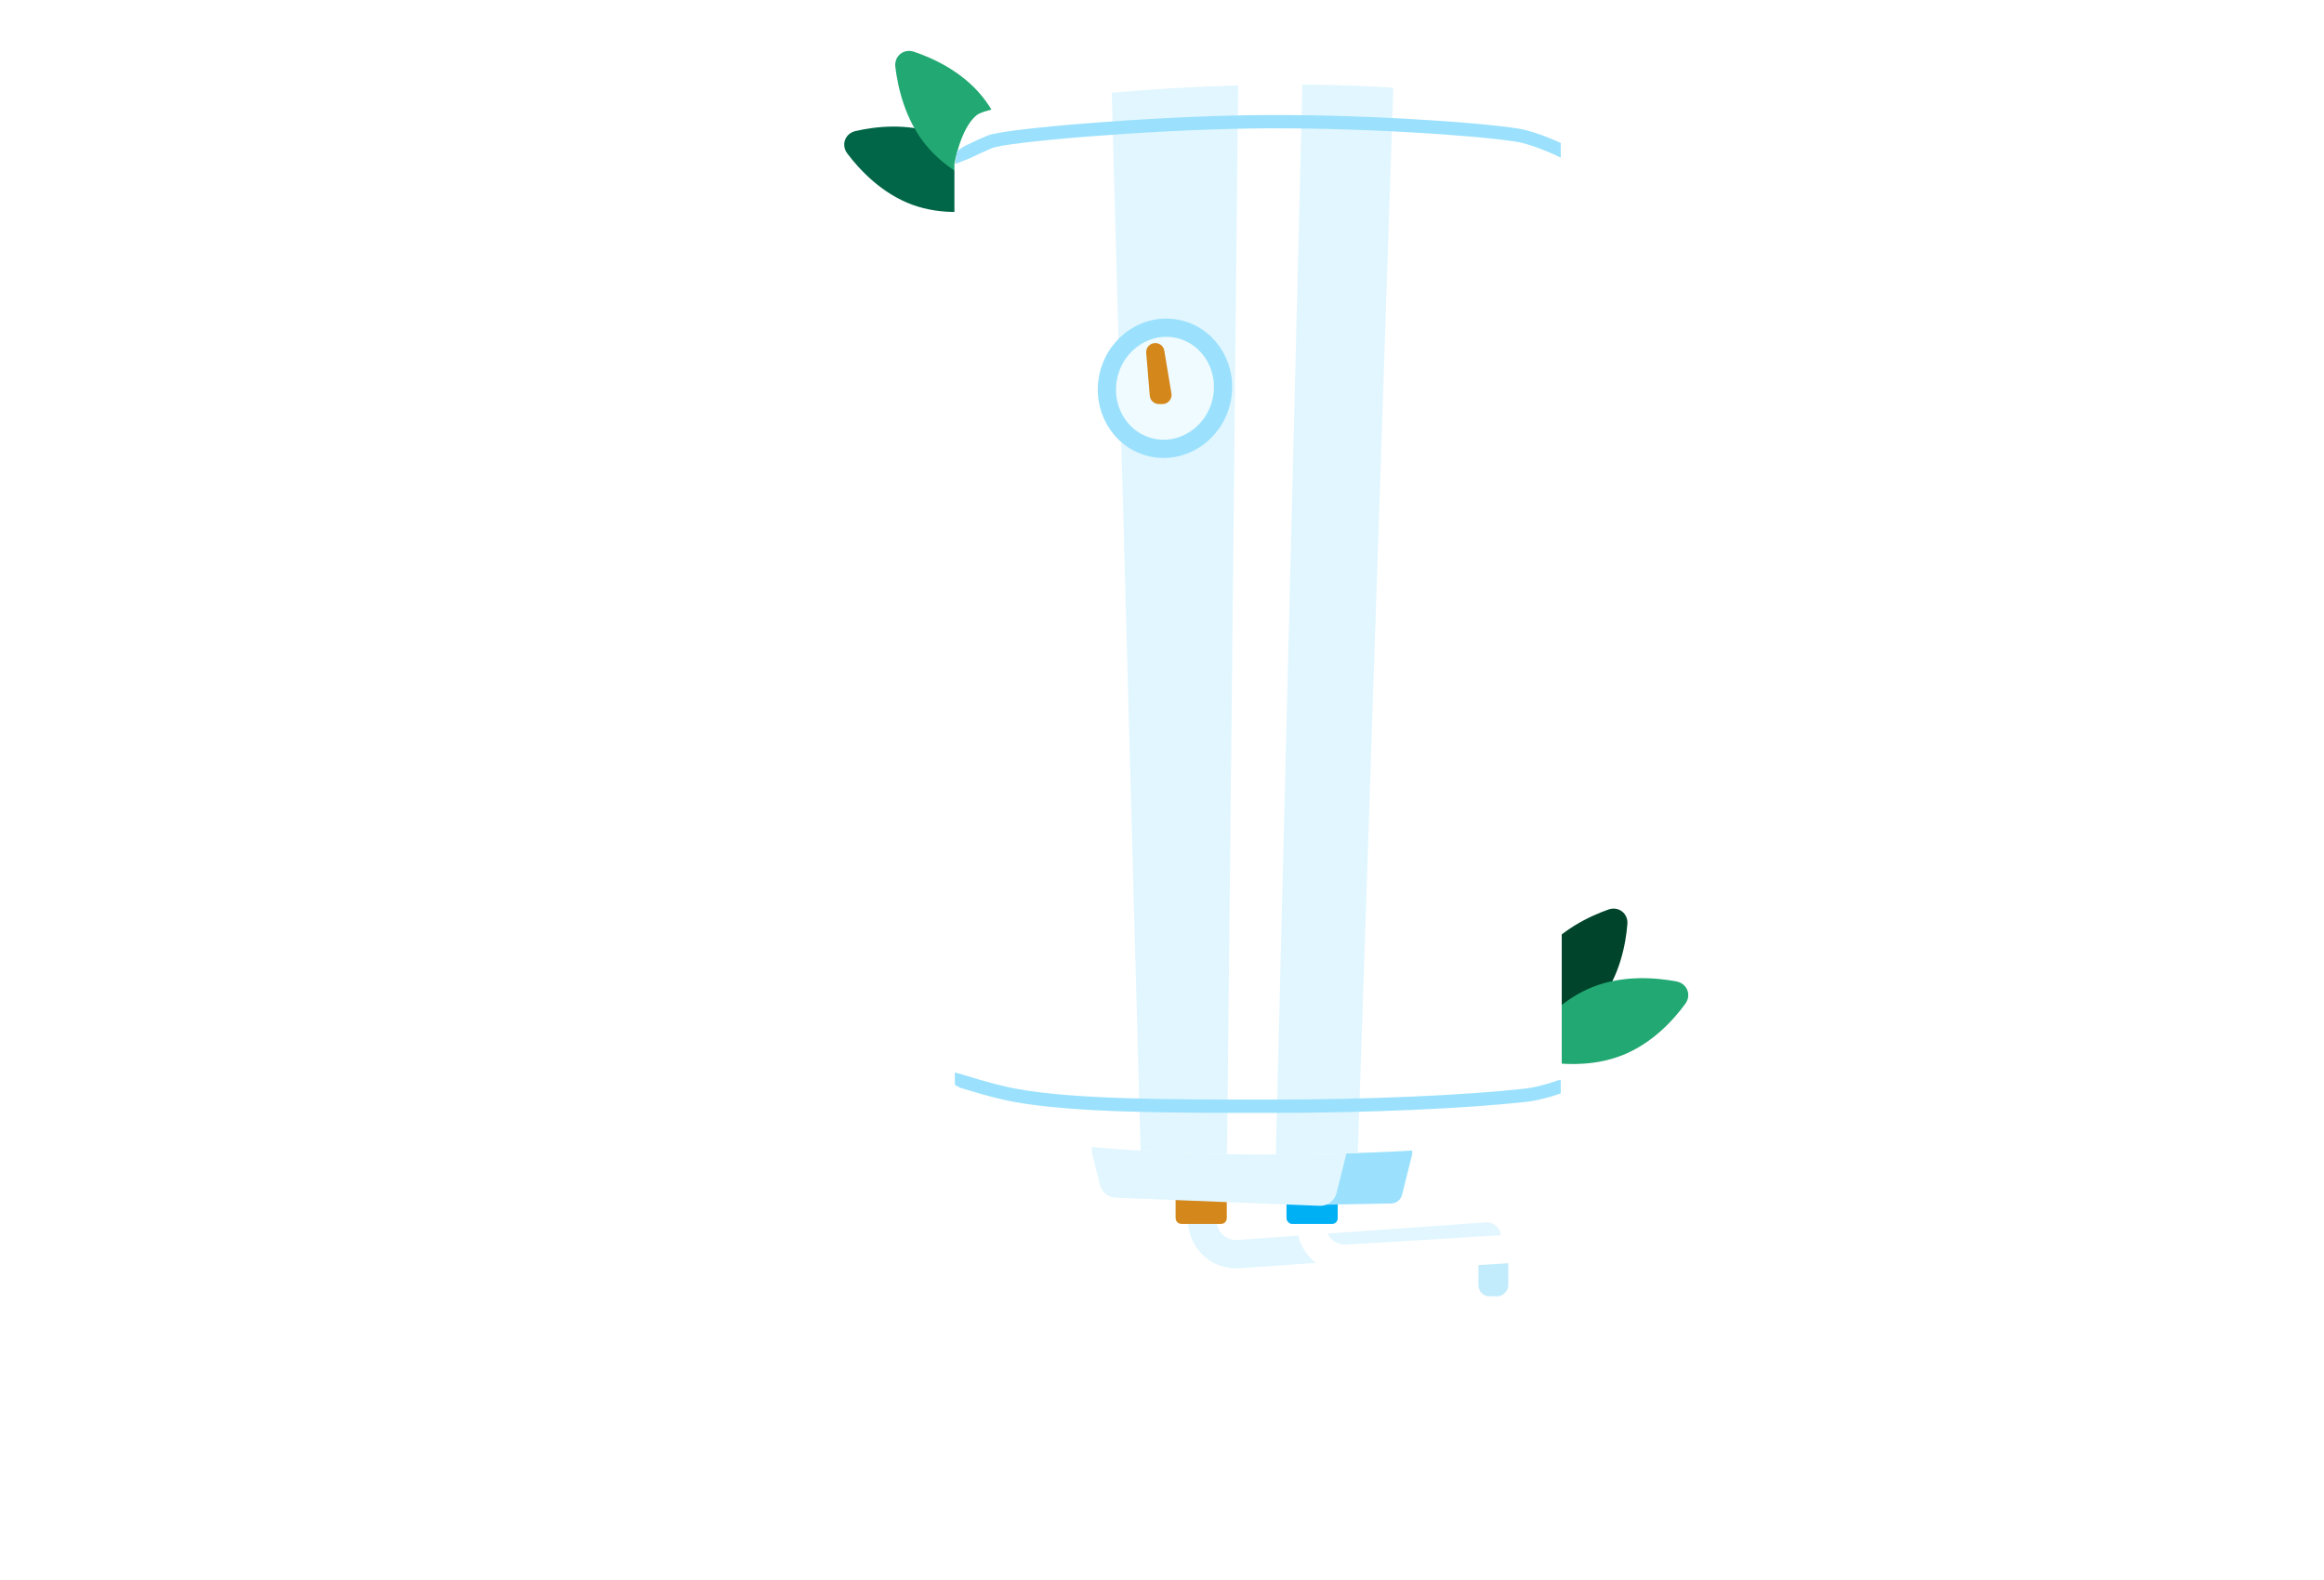 <svg fill="none" height="272" viewBox="0 0 400 272" width="400" xmlns="http://www.w3.org/2000/svg">
<path d="M275.387 172.357C271.954 176.792 266.909 179.178 263.611 180.344C261.872 180.958 260.204 179.681 260.352 177.844C260.631 174.393 261.644 168.981 265.065 164.562C268.499 160.126 273.543 157.74 276.842 156.575C278.58 155.961 280.248 157.237 280.1 159.074C279.822 162.526 278.808 167.937 275.387 172.357Z" fill="#00452B"></path>
<path d="M274.226 169.873C269.005 171.91 265.337 175.971 263.298 178.772C262.199 180.283 262.992 182.259 264.828 182.606C268.298 183.263 273.892 183.746 279.15 181.694C284.372 179.656 288.04 175.595 290.078 172.794C291.177 171.283 290.384 169.307 288.549 168.96C285.078 168.303 279.485 167.82 274.226 169.873Z" fill="#22A872"></path>
<path d="M161.32 23.043C166.585 24.976 170.384 29.063 172.492 31.855C173.603 33.327 172.89 35.302 171.094 35.716C167.72 36.494 162.255 37.164 157.008 35.238C151.743 33.306 147.943 29.218 145.836 26.426C144.725 24.955 145.438 22.979 147.234 22.565C150.608 21.787 156.073 21.118 161.32 23.043Z" fill="#006647"></path>
<path d="M159.302 24.9C162.822 29.261 167.802 31.53 171.088 32.627C172.86 33.218 174.505 31.865 174.281 30.01C173.857 26.503 172.627 21.025 169.082 16.633C165.561 12.272 160.582 10.003 157.295 8.906C155.523 8.315 153.879 9.668 154.103 11.523C154.526 15.03 155.756 20.508 159.302 24.9Z" fill="#22A872"></path>
<g filter="url(#filter0_dd_679_23710)">
<rect fill="#C2ECFC" height="8.076" rx="1.879" transform="matrix(-1 0 0 1 259.607 208.51)" width="5.139"></rect>
</g>
<g filter="url(#filter1_dd_679_23710)">
<rect fill="white" height="8.076" rx="1.879" transform="matrix(-1 0 0 1 266.216 210.712)" width="4.405"></rect>
</g>
<path d="M256.06 215.309C257.404 215.214 258.417 214.047 258.322 212.702C258.227 211.358 257.06 210.345 255.715 210.44L255.887 212.875L256.06 215.309ZM213.187 215.897L213.015 213.462L213.187 215.897ZM206.616 206.389L204.183 206.576L204.499 210.69L206.933 210.503L209.366 210.316L209.05 206.202L206.616 206.389ZM213.187 215.897L213.359 218.332L256.06 215.309L255.887 212.875L255.715 210.44L213.015 213.462L213.187 215.897ZM206.933 210.503L204.499 210.69C204.849 215.24 208.807 218.654 213.359 218.332L213.187 215.897L213.015 213.462C211.14 213.595 209.51 212.189 209.366 210.316L206.933 210.503Z" fill="#E1F6FF"></path>
<path d="M263.665 217.218C265.011 217.137 266.035 215.98 265.954 214.634C265.873 213.289 264.716 212.264 263.37 212.345L263.518 214.782L263.665 217.218ZM225.691 207.915H223.251V210.848H225.691H228.132V207.915H225.691ZM231.903 216.695L232.051 219.131L263.665 217.218L263.518 214.782L263.37 212.345L231.756 214.259L231.903 216.695ZM225.691 210.848H223.251C223.251 215.628 227.279 219.42 232.051 219.131L231.903 216.695L231.756 214.259C229.791 214.377 228.132 212.816 228.132 210.848H225.691Z" fill="white"></path>
<rect fill="#00B0F4" height="6.608" rx="0.976" width="8.81" x="221.431" y="204.104"></rect>
<rect fill="#D4871A" height="4.163" rx="0.488" stroke="#D4871A" stroke-width="0.976" width="7.834" x="202.829" y="206.06"></rect>
<path d="M226.932 207.255L209.723 200.23C207.74 199.421 208.319 196.47 210.461 196.47H241.12C242.391 196.47 243.323 197.664 243.015 198.896L241.313 205.701C241.099 206.557 240.338 207.163 239.456 207.18L227.706 207.4C227.441 207.405 227.177 207.356 226.932 207.255Z" fill="#9BE1FD"></path>
<path d="M190.238 203.764L188.91 198.453C188.602 197.22 189.534 196.027 190.805 196.027H228.912C230.183 196.027 231.115 197.22 230.807 198.453L229.128 205.168C228.904 206.065 228.08 206.682 227.156 206.645L192.054 205.241C191.188 205.206 190.448 204.605 190.238 203.764Z" fill="#E1F6FF" stroke="#E1F6FF" stroke-width="1.879"></path>
<path d="M164.27 187.695V28.227C164.27 28.227 165.298 22.114 168.085 19.834C172.281 16.401 240.951 9.915 266.13 19.834C268.801 20.886 268.801 26.32 268.801 26.32V187.695C268.801 187.695 267.708 192.689 265.367 194.562C261.552 197.614 236.142 198.771 217.298 198.758C198.603 198.745 174.952 196.851 169.611 194.562C164.27 192.273 164.27 187.695 164.27 187.695Z" fill="white"></path>
<path d="M224.165 14.565C229.482 14.591 234.766 14.757 239.806 15.099L233.702 198.491C228.94 198.651 224.114 198.736 219.587 198.755L224.165 14.565Z" fill="#E1F6FF"></path>
<path d="M191.355 15.961C197.927 15.377 205.394 14.916 213.101 14.698L211.193 198.693C206.267 198.593 201.183 198.383 196.315 198.086L191.355 15.961Z" fill="#E1F6FF"></path>
<path clip-rule="evenodd" d="M164.374 186.794C164.374 186.794 164.284 184.892 164.374 184.617C164.7 184.722 165.658 184.986 165.986 185.087C166.602 185.279 167.465 185.542 168.45 185.828C170.43 186.402 172.864 187.057 174.778 187.411C184.908 189.287 201.108 189.293 218.233 189.299L218.443 189.299C235.718 189.306 252.327 188.537 262.57 187.399C263.691 187.274 265.141 186.915 266.351 186.571C266.947 186.401 267.561 186.175 267.934 186.056C268.13 185.994 268.435 185.93 268.63 185.864V188.237C268.24 188.361 267.602 188.594 266.978 188.772C265.746 189.123 264.144 189.527 262.823 189.674C252.465 190.825 235.764 191.595 218.442 191.588L217.986 191.588C201.051 191.582 184.699 191.576 174.361 189.662C172.33 189.286 169.806 188.605 167.812 188.026C166.81 187.736 165.933 187.468 165.306 187.273L164.374 186.794Z" fill="#9BE1FD" fill-rule="evenodd"></path>
<path clip-rule="evenodd" d="M260.992 24.4C253.83 23.269 233.035 21.861 215.026 22.125C206.316 22.252 195.873 22.823 187.262 23.505C182.957 23.846 179.12 24.214 176.192 24.567C174.727 24.743 173.5 24.915 172.561 25.076C171.581 25.244 171.021 25.384 170.812 25.471C169.703 25.931 168.295 26.587 167.153 27.135C166.488 27.454 164.374 28.233 164.374 28.233L164.736 26.061C164.736 26.061 165.486 25.396 166.163 25.071C167.312 24.52 168.766 23.841 169.936 23.356C170.417 23.157 171.224 22.983 172.174 22.82C173.166 22.65 174.434 22.473 175.918 22.294C178.887 21.936 182.758 21.565 187.082 21.223C195.728 20.538 206.221 19.964 214.992 19.836C233.079 19.571 254.014 20.981 261.349 22.139C263.042 22.406 265.048 23.115 266.58 23.726C267.357 24.037 268.148 24.396 268.631 24.613V27.147C268.506 27.088 267.808 26.739 267.578 26.636C267.117 26.429 266.471 26.148 265.731 25.852C264.227 25.252 262.418 24.625 260.992 24.4Z" fill="#9BE1FD" fill-rule="evenodd"></path>
<ellipse cx="200.511" cy="66.843" fill="#F0FBFF" rx="9.965" ry="10.451" stroke="#9BE1FD" stroke-width="3.14" transform="rotate(14.076 200.511 66.843)"></ellipse>
<path d="M199.459 67.988L198.846 60.626L200.073 67.988H199.459Z" fill="#D4871A" stroke="#D4871A" stroke-linecap="round" stroke-linejoin="round" stroke-width="3.14"></path>
<defs>
<filter color-interpolation-filters="sRGB" filterUnits="userSpaceOnUse" height="36.261" id="filter0_dd_679_23710" width="33.325" x="240.375" y="199.114">
<feFlood flood-opacity="0" result="BackgroundImageFix"></feFlood>
<feColorMatrix in="SourceAlpha" result="hardAlpha" type="matrix" values="0 0 0 0 0 0 0 0 0 0 0 0 0 0 0 0 0 0 127 0"></feColorMatrix>
<feOffset dy="4.698"></feOffset>
<feGaussianBlur stdDeviation="7.046"></feGaussianBlur>
<feColorMatrix type="matrix" values="0 0 0 0 0.349 0 0 0 0 0.439 0 0 0 0 0.569 0 0 0 0.1 0"></feColorMatrix>
<feBlend in2="BackgroundImageFix" mode="normal" result="effect1_dropShadow_679_23710"></feBlend>
<feColorMatrix in="SourceAlpha" result="hardAlpha" type="matrix" values="0 0 0 0 0 0 0 0 0 0 0 0 0 0 0 0 0 0 127 0"></feColorMatrix>
<feOffset dy="1.879"></feOffset>
<feGaussianBlur stdDeviation="1.879"></feGaussianBlur>
<feColorMatrix type="matrix" values="0 0 0 0 0.349 0 0 0 0 0.439 0 0 0 0 0.569 0 0 0 0.15 0"></feColorMatrix>
<feBlend in2="effect1_dropShadow_679_23710" mode="normal" result="effect2_dropShadow_679_23710"></feBlend>
<feBlend in="SourceGraphic" in2="effect2_dropShadow_679_23710" mode="normal" result="shape"></feBlend>
</filter>
<filter color-interpolation-filters="sRGB" filterUnits="userSpaceOnUse" height="36.261" id="filter1_dd_679_23710" width="32.59" x="247.718" y="201.317">
<feFlood flood-opacity="0" result="BackgroundImageFix"></feFlood>
<feColorMatrix in="SourceAlpha" result="hardAlpha" type="matrix" values="0 0 0 0 0 0 0 0 0 0 0 0 0 0 0 0 0 0 127 0"></feColorMatrix>
<feOffset dy="4.698"></feOffset>
<feGaussianBlur stdDeviation="7.046"></feGaussianBlur>
<feColorMatrix type="matrix" values="0 0 0 0 0.349 0 0 0 0 0.439 0 0 0 0 0.569 0 0 0 0.1 0"></feColorMatrix>
<feBlend in2="BackgroundImageFix" mode="normal" result="effect1_dropShadow_679_23710"></feBlend>
<feColorMatrix in="SourceAlpha" result="hardAlpha" type="matrix" values="0 0 0 0 0 0 0 0 0 0 0 0 0 0 0 0 0 0 127 0"></feColorMatrix>
<feOffset dy="1.879"></feOffset>
<feGaussianBlur stdDeviation="1.879"></feGaussianBlur>
<feColorMatrix type="matrix" values="0 0 0 0 0.349 0 0 0 0 0.439 0 0 0 0 0.569 0 0 0 0.15 0"></feColorMatrix>
<feBlend in2="effect1_dropShadow_679_23710" mode="normal" result="effect2_dropShadow_679_23710"></feBlend>
<feBlend in="SourceGraphic" in2="effect2_dropShadow_679_23710" mode="normal" result="shape"></feBlend>
</filter>
</defs>
</svg>
